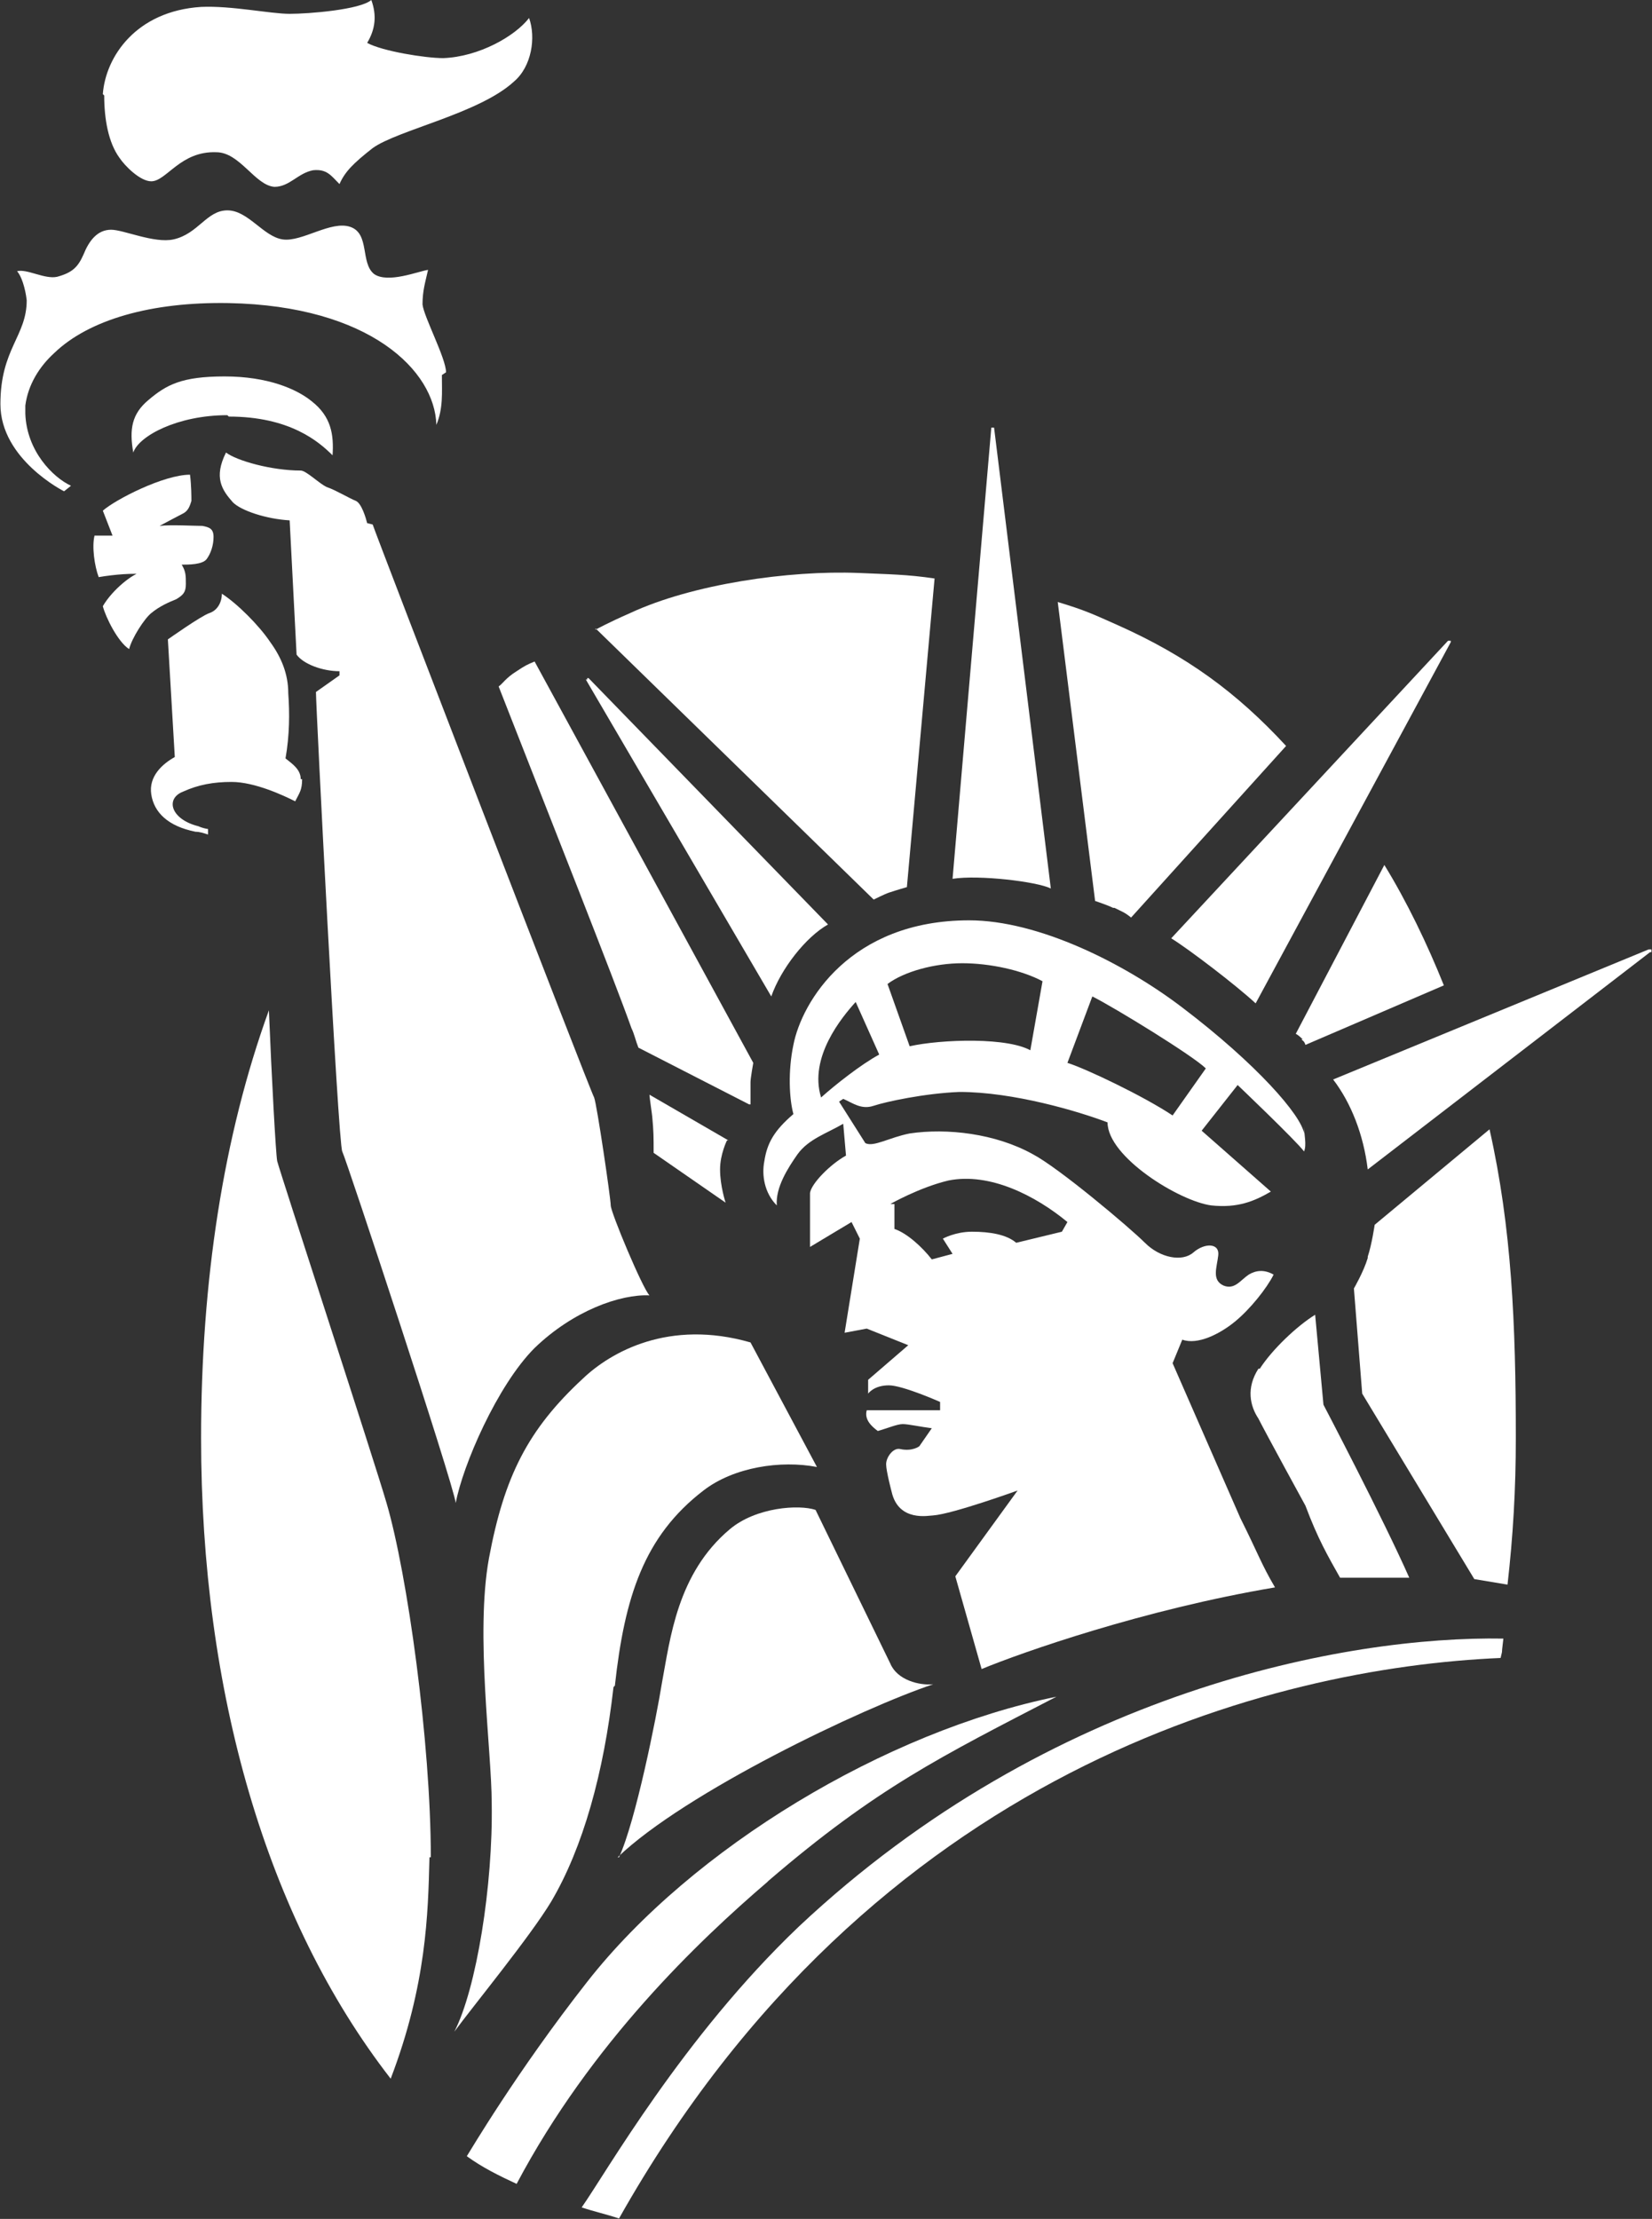 <svg xmlns="http://www.w3.org/2000/svg" version="1.1" viewBox="72.27 47.9 119.37 160.33">
  <rect x="72.27" y="47.9" width="119.37" height="160.33" fill="#333333" stroke="none"/>
  <defs>
    <style>
      .cls-1 {
        fill: #fff;
      }
    </style>
  </defs>
  <!-- Generator: Adobe Illustrator 28.7.1, SVG Export Plug-In . SVG Version: 1.2.0 Build 142)  -->
  <g>
    <g id="Layer_1">
      <g>
        <path class="cls-1" d="M152.8,113.5c.6.3.7.3,1.2.7l11.2-12.4c-3.6-3.9-7.2-6.5-12.1-8.7-1.8-.8-2.4-1.1-4.4-1.7l2.7,21.6s.9.3,1.3.5Z"/>
        <path class="cls-1" d="M115.3,93.3l20.1,19.6s.8-.4,1.1-.5c.6-.2,1.3-.4,1.3-.4l2-22.3c-2-.3-3.3-.3-5.5-.4-5-.2-12,.8-16.5,2.9-1.6.7-2.5,1.2-2.5,1.2Z"/>
        <g>
          <path class="cls-1" d="M103.4,182.1c0-8.3-1.7-20.5-3.2-25.6-.9-3.1-7.7-23.9-7.9-24.7-.1-.5-.4-6-.6-10.9-3.3,9.1-4.9,19.6-4.9,30.9h0c0,18.3,4.7,34.7,13.7,46.3,2.6-6.8,2.7-12,2.8-15.9,0,0,0,0,0-.1Z"/>
          <path class="cls-1" d="M127.8,183.8c7.8-6.7,12.5-9,20.8-13.3-12.3,2.5-26.3,10.9-33.9,20.6-5.1,6.5-8.5,12.3-8.7,12.6,1.1.8,2.3,1.4,3.6,2,5.4-10.2,13.2-17.6,18.1-21.8Z"/>
          <path class="cls-1" d="M109.6,96.4c-.8.5-1,.9-1.3,1.1,3.6,9.2,8.4,21.3,9.6,24.7.2.4.3.9.5,1.4l8,4.1h.1c0,0,0-1.2,0-1.6,0-.3.2-1.4.2-1.4l-15.8-29c-.5.2-.7.3-1.3.7Z"/>
          <path class="cls-1" d="M130,187.1c-8.4,8-14,17.9-15.7,20.3.9.3,1.8.5,2.7.8,18.3-32.5,47.3-39.8,63.7-40.5.2-.9,0,.2.2-1.4-11.2-.2-32.7,3.7-50.9,20.8Z"/>
          <path class="cls-1" d="M166.3,123c.1.1.2.1.3.4l10-4.3c-1.2-3-2.7-6.1-4.3-8.7l-6.4,12.2c.2.1.4.3.5.4Z"/>
          <path class="cls-1" d="M171.1,138.8c-.3,1-1,2.2-1,2.2l.6,7.6,8.1,13.4,2.4.4c.4-3.5.6-6.9.6-10.6,0-8.2-.3-15.2-1.9-22.3l-8.3,6.9s-.2,1.4-.5,2.3Z"/>
        </g>
        <g>
          <path class="cls-1" d="M191.5,116.7l-20.4,15.7c-.3-2.5-1.2-4.8-2.5-6.5l22.8-9.4s.2,0,.2,0c0,0,0,.2,0,.2Z"/>
          <path class="cls-1" d="M114.7,97s0,0,0-.1c0,0,.1,0,.1,0l17.3,17.8c-1.6.9-3.4,3.2-4.1,5.2l-13.4-22.9Z"/>
          <path class="cls-1" d="M124.8,130.3s-.5,1-.5,2.1c0,1.2.4,2.4.4,2.4l-5.2-3.6c0-1.2,0-1.5-.1-2.6,0-.1-.2-1.4-.2-1.6l5.7,3.3Z"/>
          <path class="cls-1" d="M116.6,169.8c-.7,6.2-2.2,11.6-4.5,15.5-1.5,2.5-5.6,7.5-7,9.4,1.6-3.1,2.8-10.6,2.7-16.5,0-3.8-1.2-12.2-.2-17.7,1.1-5.9,2.8-9.3,6.8-13,2-1.9,6.2-4.3,12.1-2.6l4.8,9c-2.6-.5-6,0-8.2,1.7-4.3,3.3-5.7,7.7-6.4,14.1Z"/>
          <path class="cls-1" d="M117,182.1c1.2-2.6,2.7-10.1,3.1-12.6.6-3.2,1.1-7.9,4.9-11.1,1.9-1.6,5-1.8,6.2-1.4l5.4,11.1c.5,1.2,2.1,1.6,3.1,1.5-5.1,1.7-17.9,7.8-22.8,12.5Z"/>
          <path class="cls-1" d="M163.2,146.8c-.9,1.4-.6,2.7,0,3.6.5,1,3.4,6.3,3.4,6.3.9,2.4,1.6,3.6,2.5,5.2,1.6,0,3.2,0,5,0-1.9-4.3-6.2-12.5-6.2-12.5l-.6-6.5c-1.3.8-3.1,2.5-4,3.9Z"/>
          <path class="cls-1" d="M143.9,78.8l-2.8,32.6c1.9-.3,6.1.2,7.1.7l-4.1-33.3s0-.1,0-.1,0,.1,0,.1Z"/>
          <path class="cls-1" d="M98.8,85.7c-.1-.4-.4-1.4-.8-1.6-.5-.2-1.5-.8-2.1-1-.5-.2-1.5-1.2-1.9-1.2-2.1,0-4.6-.7-5.4-1.3-.9,1.8-.3,2.7.5,3.6.6.6,2.4,1.2,4.1,1.3l.5,9.7c.5.7,1.9,1.2,3.1,1.2v.3l-1.7,1.2c0,1.1,1.6,32.6,1.9,33.2.3.6,8,23.9,8.2,25.4.5-2.7,3-8.5,5.7-11.2,2.8-2.7,6.2-3.9,8.3-3.8-.5-.5-2.8-6-2.8-6.5,0-.5-1-7.3-1.2-7.8-.3-.5-15.9-41-16-41.4Z"/>
          <path class="cls-1" d="M176.9,94.2l-20,21.5c1.3.8,4.7,3.4,6.1,4.7l14.1-26.1s0,0,0-.1c0,0-.1,0-.1,0Z"/>
        </g>
        <path class="cls-1" d="M166.5,129.8c-.2-1.3-3.4-5-8.8-9.1-4.2-3.2-10.4-6.3-15.4-6.3-8.6,0-12.1,5.9-12.7,9-.4,1.9-.3,3.9,0,5-1.4,1.2-1.9,2.1-2.1,3.4-.2,1,0,2.3.9,3.2-.1-1.3.8-2.7,1.5-3.7.8-1.1,2.1-1.5,3.3-2.2l.2,2.3c-1.1.6-2.5,2-2.6,2.7v3.9c0,0,3-1.8,3-1.8l.6,1.2-1.1,6.8,1.6-.3,3,1.2-2.9,2.5v1s.4-.6,1.5-.6c1,0,3.7,1.2,3.7,1.2v.6h-5.3c-.2.7.4,1.2.8,1.5.7-.2,1.4-.5,1.8-.5s1.3.2,2.1.3l-.9,1.3s-.5.4-1.4.2c-.5-.1-1,.6-1,1.1s.4,2,.4,2c.5,2.2,2.7,1.7,3,1.7,1.4-.1,6.1-1.8,6.1-1.8l-4.5,6.2,1.9,6.7c2.9-1.2,11.7-4.3,21.2-5.9-1-1.7-1.2-2.4-2.5-5l-4.9-11.2.7-1.7c1.1.4,2.7-.4,3.8-1.3,1.1-.9,2.3-2.4,2.8-3.4-.7-.4-1.3-.3-1.8,0-.6.4-1,1.1-1.8.8-.9-.4-.5-1.3-.4-2.2.1-.9-1-.9-1.8-.2-.8.7-2.4.4-3.5-.7-1.1-1.1-6.2-5.4-8.1-6.4-2.7-1.5-6.2-1.9-8.9-1.5-1.5.3-2.6,1-3.2.7l-1.9-3,.3-.2c.7.3,1.3.8,2.2.5.9-.3,3.7-.9,6.2-1,3.9,0,8.6,1.4,10.7,2.2,0,2.5,5.2,5.7,7.5,6,1.9.2,3.1-.3,4.3-1l-5-4.4,2.6-3.3s4.2,4,4.8,4.8c.2-.5,0-1.2,0-1.8ZM136.6,134.9s2.1-1.2,4.2-1.7c3-.6,6.3,1.1,8.6,3l-.4.7-3.3.8c-.7-.6-1.9-.8-3.2-.8-1.2,0-2.1.5-2.1.5l.7,1.1-1.5.4c-.7-.9-1.8-1.9-2.7-2.2v-1.8ZM131.6,127.2c-.9-2.9,1.5-5.8,2.5-6.9l1.7,3.8c-1.3.7-3.2,2.2-4.2,3.1ZM146.9,123.9c-1.6-1.1-6.7-.9-8.9-.4l-1.6-4.5c1.2-.9,3.4-1.5,5.4-1.5s4.3.5,5.8,1.3l-.9,5.1ZM157,128.5c-2.1-1.4-6.3-3.4-7.6-3.8l1.8-4.8c1.6.8,7.3,4.3,8.2,5.2l-2.4,3.4Z"/>
        <path class="cls-1" d="M88.8,78c4.4,0,6.5,1.8,7.5,2.8.1-1.5-.1-2.8-1.5-3.9-1.1-.9-3.2-1.8-6.3-1.8s-4.2.6-5.5,1.7c-1.2,1-1.4,2.1-1.1,3.8.4-1.2,3.2-2.7,6.8-2.7Z"/>
        <path class="cls-1" d="M79.8,54.8c0,1.7.3,3.4,1.1,4.5.4.6,1.5,1.7,2.3,1.7,1.1,0,2.1-2.2,4.7-2.1,1.7,0,2.8,2.4,4.2,2.5,1.1,0,1.7-1,2.8-1.2,1-.1,1.3.4,1.9,1,.4-.9,1-1.5,2.4-2.6,1.8-1.3,7.7-2.5,10.2-4.8,1.3-1.1,1.6-3.2,1.1-4.6-1,1.3-3.6,2.8-6.2,2.9-1.3,0-4.4-.5-5.5-1.1.6-1,.7-2,.3-3.1-.8.7-4.5,1-5.9,1s-4.2-.6-6.4-.5c-4.7.3-6.9,3.6-7.1,6.3Z"/>
        <path class="cls-1" d="M82.6,89.2c-.7.1-2.2,1.3-2.9,2.5.2.8,1.1,2.6,1.9,3.1.2-.8,1.1-2.2,1.6-2.6.6-.5,1.3-.8,1.8-1,.5-.3.7-.5.7-1.1s0-.9-.3-1.4c.5,0,1.5,0,1.8-.4.3-.4.5-1,.5-1.6s-.3-.7-.8-.8c-.6,0-2.3-.1-3.1,0,0,0,1.3-.7,1.7-.9.4-.2.5-.6.6-.9,0-.3,0-1.1-.1-1.9-1.9,0-5.4,1.8-6.3,2.6l.7,1.8h-1.3c-.2.8,0,2.2.3,3,1.2-.2,2.5-.3,3.4-.2Z"/>
        <path class="cls-1" d="M94,104.2c0-.7-.6-1.1-1.1-1.5.3-1.7.3-3.3.2-4.7,0-1.4-.5-2.6-1.3-3.7-.8-1.2-2.4-2.8-3.5-3.5,0,.6-.3,1.2-.9,1.4-.6.2-3,1.9-3,1.9l.5,8.5s0,0,0,0c0,0,0,0,0,0-.9.5-1.9,1.4-1.7,2.7.2,1.3,1.2,2.3,3.2,2.7.3,0,.6.1.9.2v-.4c-.1,0-.5-.1-.7-.2-2-.5-2.4-2-1.1-2.5,1.1-.5,2.2-.7,3.5-.7,1.7,0,3.8,1,4.6,1.4.3-.6.5-.8.5-1.6Z"/>
        <path class="cls-1" d="M104.5,74.8c0-1-1.6-4-1.7-4.9,0-1,.2-1.6.4-2.5-.7.1-2.9,1-3.9.3-1-.8-.3-2.9-1.7-3.4-1.4-.5-3.5,1.1-4.9.9-1.4-.2-2.5-2.1-4-2.1s-2.1,1.7-3.9,2.1c-1.4.3-3.6-.7-4.5-.7-1,0-1.6.8-2,1.8-.4.9-.8,1.3-1.9,1.6-.9.2-2.2-.6-2.9-.4.3.3.6,1.2.7,2.1,0,2.6-1.9,3.5-1.9,7.5s4.6,6.3,4.6,6.3l.5-.4c-1.3-.6-3.2-2.5-3.3-5.2,0-.2,0-.4,0-.6.2-1.5,1-2.8,2.1-3.8,0,0,0,0,0,0,2.5-2.4,7-3.7,12.6-3.6,10.2.2,14.9,4.9,15,8.8.5-1.2.4-2.3.4-3.6Z"/>
      </g>
    </g>
  </g>
</svg>